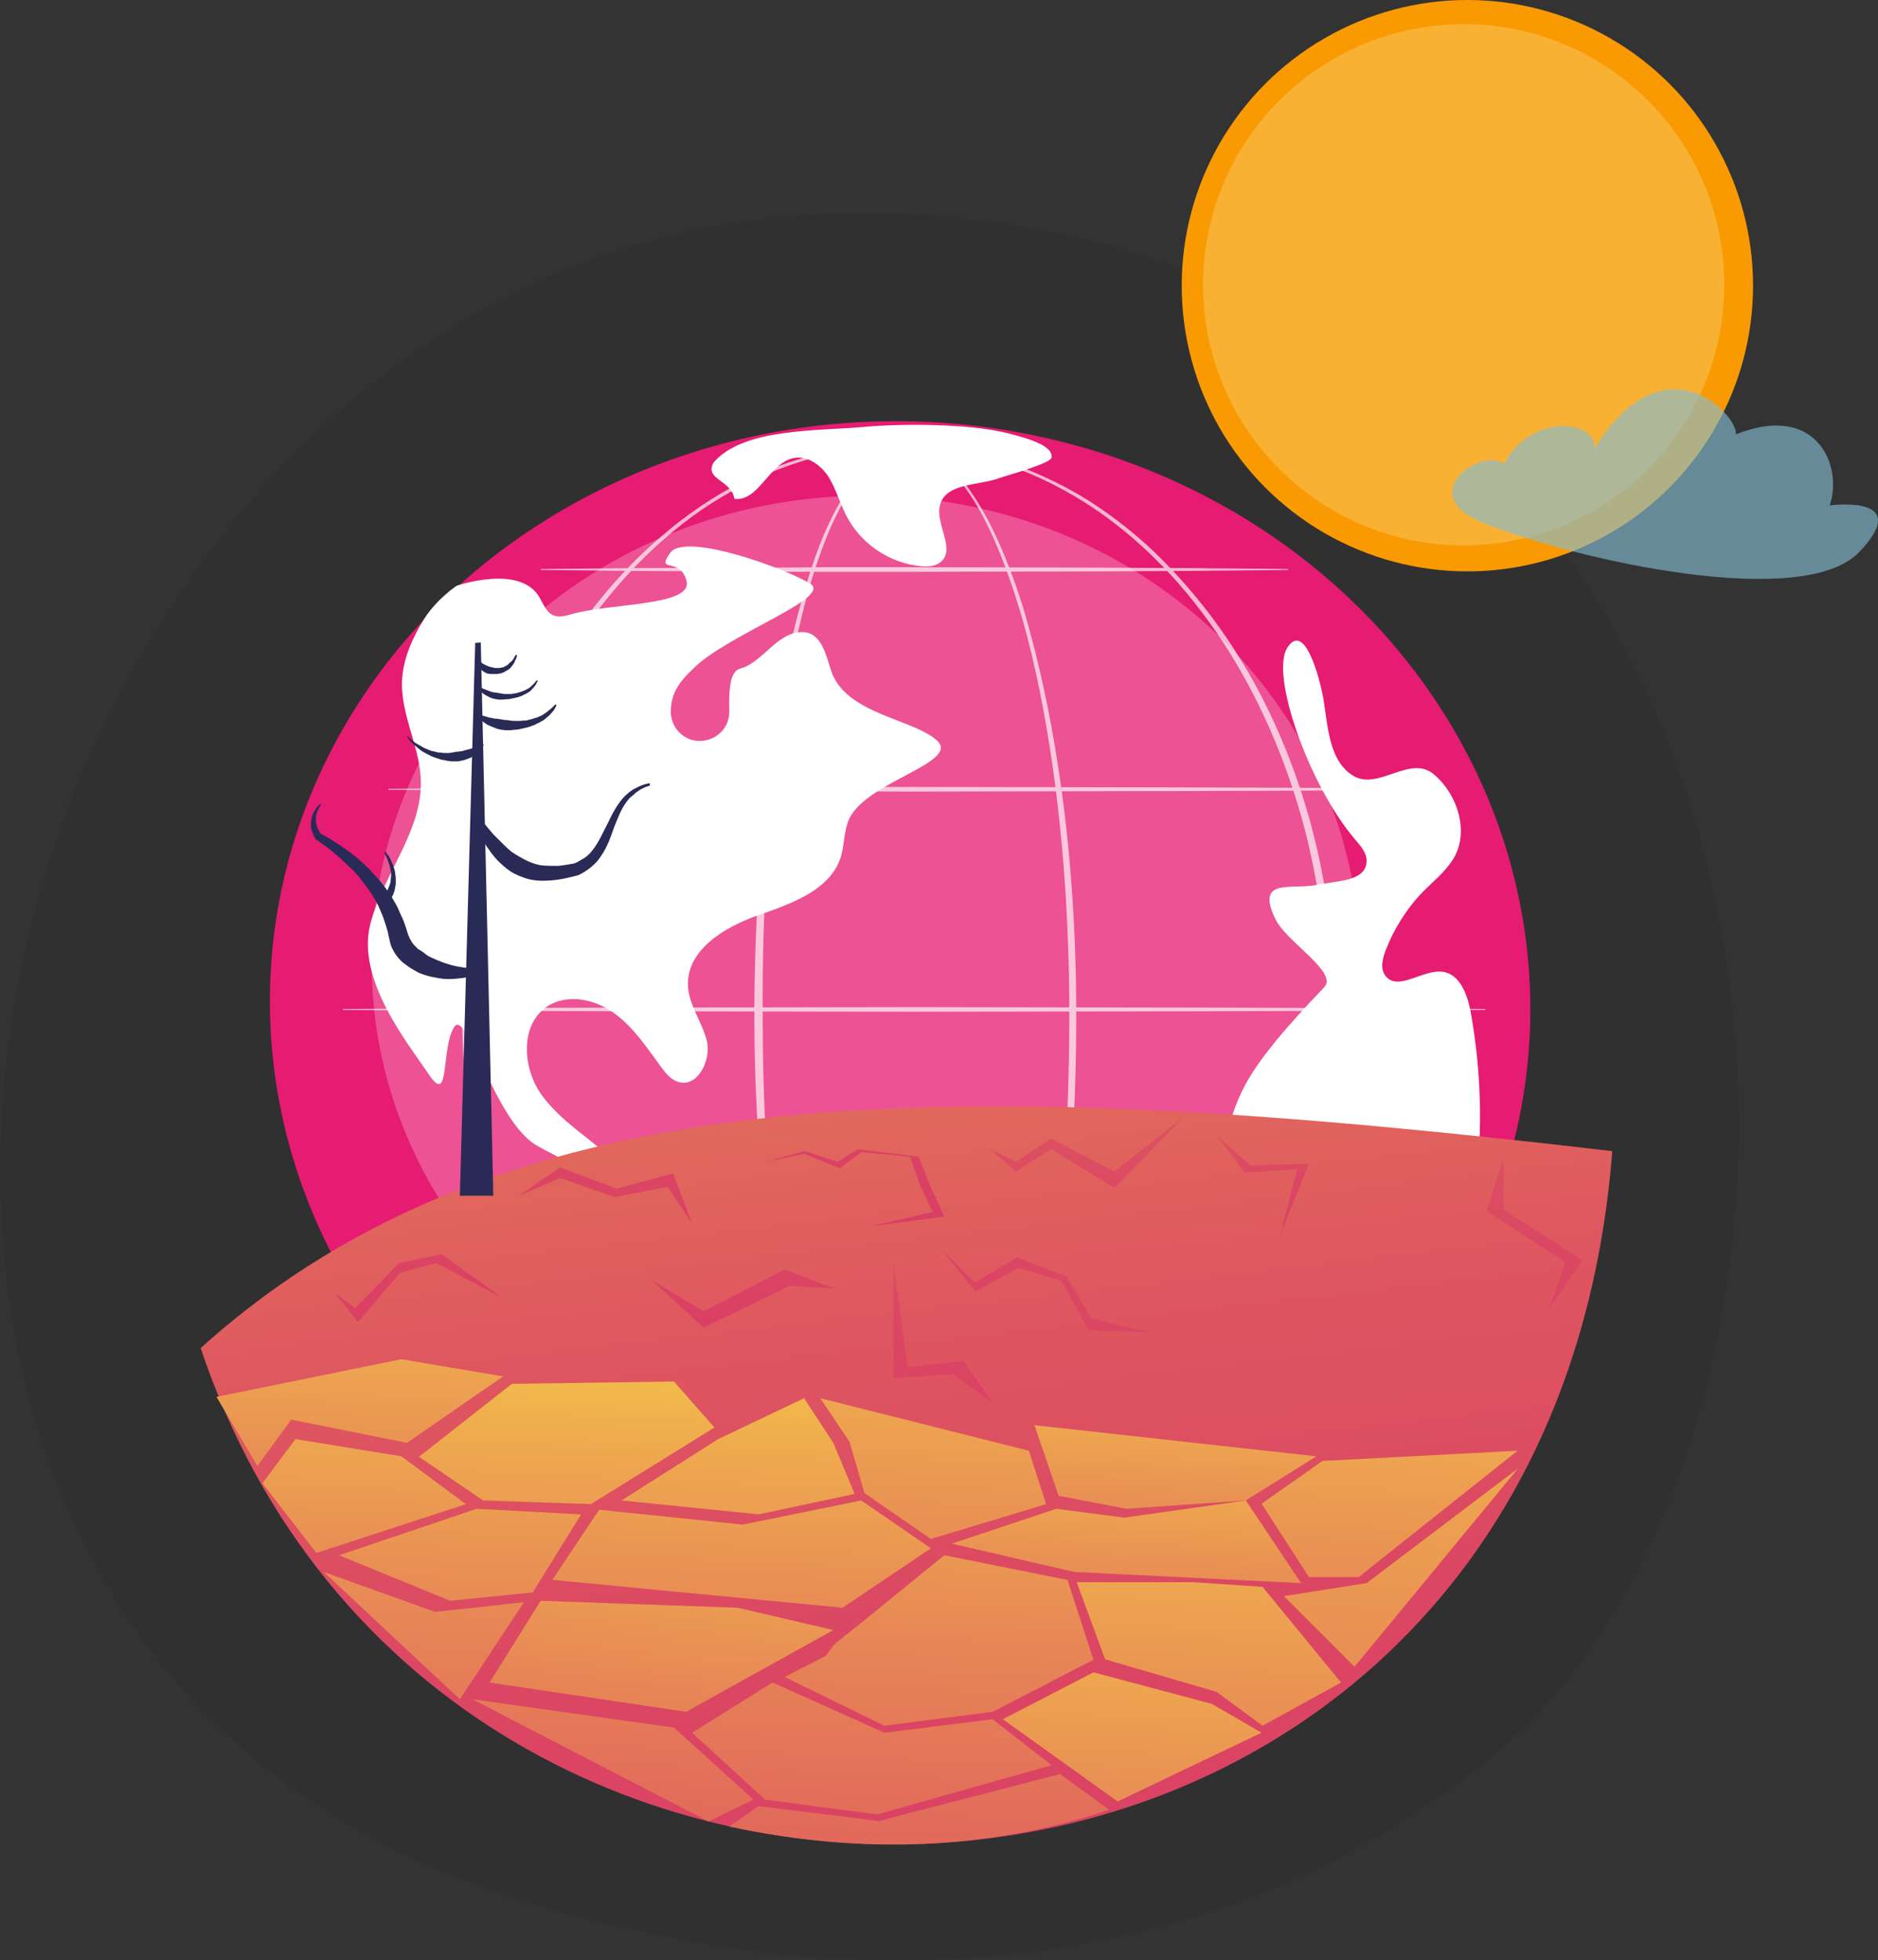 <?xml version="1.0" encoding="utf-8"?>
<!-- Generator: Adobe Illustrator 24.1.1, SVG Export Plug-In . SVG Version: 6.00 Build 0)  -->
<svg version="1.1" id="Layer_1" xmlns="http://www.w3.org/2000/svg" xmlns:xlink="http://www.w3.org/1999/xlink" x="0px" y="0px"
	 viewBox="0 0 404.3 422" style="enable-background:new 0 0 404.3 422;" xml:space="preserve">
<rect x="0" y="0" width="404.3" height="422" fill="#333333" stroke="none"/>
<style type="text/css">
	.st0{fill:#35A8E0;}
	.st1{fill:#39A935;}
	.st2{fill:#F8B133;}
	.st3{fill:#E61B72;}
	.st4{fill:#61B460;}
	.st5{fill:#D9D9D9;}
	.st6{fill:#1D1D1B;}
	.st7{fill:#F99A03;}
	.st8{opacity:0.63;fill:#35A8E0;}
	.st9{opacity:7.000000e-02;}
	.st10{fill:#C94584;}
	.st11{fill:#288C22;}
	.st12{fill:#44913C;}
	.st13{fill:url(#SVGID_1_);}
	.st14{opacity:0.42;fill:#FFFFFF;}
	.st15{fill:url(#SVGID_2_);}
	.st16{fill:url(#SVGID_3_);}
	.st17{fill:url(#SVGID_4_);}
	.st18{fill:url(#SVGID_5_);}
	.st19{fill:url(#SVGID_6_);}
	.st20{fill:url(#SVGID_7_);}
	.st21{fill:#FFFFFF;}
	.st22{fill:url(#SVGID_8_);}
	.st23{fill:url(#SVGID_9_);}
	.st24{fill:url(#SVGID_10_);}
	.st25{fill:url(#SVGID_11_);}
	.st26{fill:url(#SVGID_12_);}
	.st27{fill:url(#SVGID_13_);}
	.st28{fill:url(#SVGID_14_);}
	.st29{fill:url(#SVGID_15_);}
	.st30{fill:url(#SVGID_16_);}
	.st31{opacity:0.63;}
	.st32{opacity:0.71;}
	.st33{opacity:0.6;}
	.st34{opacity:0.5;}
	.st35{opacity:0.57;fill:#FFFFFF;}
	.st36{fill:#EAC4F9;}
	.st37{opacity:0.6;fill:#FFFFFF;}
	.st38{fill:#A52B6B;}
	.st39{opacity:0.84;}
	.st40{opacity:0.83;}
	.st41{opacity:0.64;fill:#FFFFFF;}
	.st42{opacity:0.64;}
	.st43{fill:#208CB7;}
	.st44{opacity:0.78;fill:#FFFFFF;}
	.st45{fill:url(#SVGID_17_);}
	.st46{opacity:0.3;}
	.st47{opacity:0.56;fill:#FFFFFF;}
	.st48{fill:url(#SVGID_18_);}
	.st49{fill:url(#SVGID_19_);}
	.st50{fill:url(#SVGID_20_);}
	.st51{fill:url(#SVGID_21_);}
	.st52{fill:#1ECCF4;}
	.st53{opacity:0.24;fill:#FFFFFF;}
	.st54{opacity:0.68;}
	.st55{fill:url(#SVGID_22_);}
	.st56{fill:#BA0F61;}
	.st57{clip-path:url(#SVGID_24_);fill:#F99A03;}
	.st58{opacity:0.85;}
	.st59{opacity:0.86;}
	.st60{opacity:0.88;}
	.st61{opacity:0.89;}
	.st62{stroke:#000000;stroke-miterlimit:10;}
	.st63{opacity:0.19;fill:#FFFFFF;}
	.st64{fill:#BA0F61;stroke:#000000;stroke-miterlimit:10;}
	.st65{fill:#7ECDED;}
	.st66{clip-path:url(#SVGID_26_);}
	.st67{opacity:0.5;fill:#FFFFFF;}
	.st68{clip-path:url(#SVGID_28_);}
	.st69{fill:none;stroke:#000000;stroke-width:3;stroke-miterlimit:10;}
	.st70{opacity:0.63;fill:#84BDD3;}
	.st71{fill:url(#SVGID_29_);}
	.st72{fill:#2A2A56;}
	.st73{fill:url(#SVGID_30_);}
	.st74{fill:url(#SVGID_31_);}
	.st75{fill:url(#SVGID_32_);}
	.st76{fill:url(#SVGID_33_);}
	.st77{fill:url(#SVGID_34_);}
	.st78{fill:url(#SVGID_35_);}
	.st79{fill:url(#SVGID_36_);}
	.st80{fill:url(#SVGID_37_);}
	.st81{fill:url(#SVGID_38_);}
	.st82{fill:url(#SVGID_39_);}
	.st83{fill:url(#SVGID_40_);}
	.st84{fill:url(#SVGID_41_);}
	.st85{fill:url(#SVGID_42_);}
	.st86{fill:url(#SVGID_43_);}
	.st87{fill:url(#SVGID_44_);}
	.st88{fill:url(#SVGID_45_);}
	.st89{fill:url(#SVGID_46_);}
	.st90{fill:url(#SVGID_47_);}
	.st91{fill:url(#SVGID_48_);}
	.st92{fill:url(#SVGID_49_);}
	.st93{fill:url(#SVGID_50_);}
	.st94{fill:url(#SVGID_51_);}
	.st95{fill:url(#SVGID_52_);}
	.st96{fill:url(#SVGID_53_);}
	.st97{fill:url(#SVGID_54_);}
	.st98{fill:url(#SVGID_55_);}
	.st99{fill:url(#SVGID_56_);}
	.st100{fill:url(#SVGID_57_);}
	.st101{opacity:0.4;fill:#FFFFFF;}
	.st102{opacity:0.72;}
	.st103{opacity:0.49;}
	.st104{opacity:0.39;}
	.st105{fill:#232323;}
	.st106{fill:#353535;}
	.st107{opacity:0.3;fill:#FFFFFF;}
	.st108{fill:url(#SVGID_58_);}
	.st109{fill:#2B8426;}
	.st110{fill:url(#SVGID_59_);}
	.st111{fill:url(#SVGID_60_);}
	.st112{fill:url(#SVGID_61_);}
	.st113{fill:url(#SVGID_62_);}
	.st114{fill:url(#SVGID_63_);}
	.st115{fill:url(#SVGID_64_);}
	.st116{fill:url(#SVGID_65_);}
	.st117{fill:url(#SVGID_66_);}
	.st118{fill:url(#SVGID_67_);}
	.st119{opacity:0.8;fill:#FFFFFF;}
	.st120{opacity:0.76;}
	.st121{opacity:0.2;fill:#FFFFFF;}
	.st122{fill:url(#SVGID_68_);}
	.st123{fill:url(#SVGID_69_);}
	.st124{fill:url(#SVGID_70_);}
	.st125{fill:url(#SVGID_71_);}
	.st126{fill:url(#SVGID_72_);}
	.st127{fill:url(#SVGID_73_);}
	.st128{fill:url(#SVGID_74_);}
	.st129{fill:url(#SVGID_75_);}
	.st130{fill:url(#SVGID_76_);}
	.st131{opacity:0.53;fill:#FFFFFF;}
	.st132{fill:url(#SVGID_77_);}
	.st133{fill:url(#SVGID_78_);}
	.st134{opacity:0.22;fill:#FFFFFF;}
	.st135{fill:#66BDEC;}
	.st136{opacity:0.66;}
	.st137{fill:#FAD899;}
	.st138{fill:#184666;}
	.st139{fill:#F59F7B;}
	.st140{fill:#77BAE5;}
	.st141{fill:#427FC4;}
	.st142{fill:none;stroke:#427FC4;stroke-width:0.25;stroke-miterlimit:10;}
	.st143{fill:#2D6DAD;}
	.st144{fill:#ED6773;}
	.st145{fill:#E35365;}
	.st146{fill:#157774;}
	.st147{opacity:0.6;fill:#199798;}
	.st148{fill:#E5E5E5;}
	.st149{fill:#199798;}
	.st150{opacity:0.66;fill:#157774;}
	.st151{fill:#154A7F;}
	.st152{fill:#2C64B0;}
	.st153{fill:#E5A961;}
	.st154{fill:#FFCA85;}
	.st155{opacity:0.24;fill:url(#SVGID_79_);}
	.st156{fill:#ED616E;}
	.st157{opacity:0.48;fill:url(#SVGID_80_);}
	.st158{fill:#F7931E;}
	.st159{fill:#D84E5F;}
	.st160{fill:url(#SVGID_81_);}
	.st161{fill:url(#SVGID_82_);}
	.st162{fill:url(#SVGID_83_);}
	.st163{fill:url(#SVGID_84_);}
	.st164{fill:url(#SVGID_85_);}
	.st165{fill:url(#SVGID_86_);}
	.st166{fill:url(#SVGID_87_);}
	.st167{fill:url(#SVGID_88_);}
	.st168{fill:url(#SVGID_89_);}
	.st169{fill:url(#SVGID_90_);}
	.st170{fill:url(#SVGID_91_);}
	.st171{fill:url(#SVGID_92_);}
	.st172{fill:url(#SVGID_93_);}
	.st173{fill:url(#SVGID_94_);}
	.st174{fill:url(#SVGID_95_);}
	.st175{fill:url(#SVGID_96_);}
	.st176{fill:url(#SVGID_97_);}
	.st177{fill:url(#SVGID_98_);}
	.st178{fill:url(#SVGID_99_);}
	.st179{fill:url(#SVGID_100_);}
	.st180{fill:url(#SVGID_101_);}
	.st181{fill:url(#SVGID_102_);}
	.st182{fill:url(#SVGID_103_);}
	.st183{fill:url(#SVGID_104_);}
	.st184{fill:url(#SVGID_105_);}
	.st185{fill:url(#SVGID_106_);}
	.st186{fill:url(#SVGID_107_);}
	.st187{fill:url(#SVGID_108_);}
	.st188{fill:url(#SVGID_109_);}
	.st189{fill:url(#SVGID_110_);}
	.st190{fill:url(#SVGID_111_);}
	.st191{fill:url(#SVGID_112_);}
	.st192{fill:url(#SVGID_113_);}
	.st193{fill:url(#SVGID_114_);}
	.st194{fill:url(#SVGID_115_);}
	.st195{fill:url(#SVGID_116_);}
	.st196{fill:url(#SVGID_117_);}
	.st197{fill:url(#SVGID_118_);}
	.st198{fill:url(#SVGID_119_);}
	.st199{fill:url(#SVGID_120_);}
	.st200{fill:url(#SVGID_121_);}
	.st201{fill:url(#SVGID_122_);}
	.st202{fill:url(#SVGID_123_);}
	.st203{fill:url(#SVGID_124_);}
	.st204{fill:url(#SVGID_125_);}
	.st205{fill:url(#SVGID_126_);}
	.st206{fill:url(#SVGID_127_);}
	.st207{fill:url(#SVGID_128_);}
	.st208{fill:url(#SVGID_129_);}
	.st209{fill:url(#SVGID_130_);}
	.st210{opacity:0.24;fill:url(#SVGID_131_);}
	.st211{opacity:0.48;fill:url(#SVGID_132_);}
	.st212{opacity:0.3;fill:#413569;}
	.st213{fill:#FFFCFF;}
	.st214{fill:#8C8193;}
	.st215{fill:#D1CDD3;}
	.st216{fill:#ABDE91;}
	.st217{fill:#2B5434;}
	.st218{opacity:0.63;fill:#8C8C8C;}
	.st219{fill:#616161;}
	.st220{fill:#B8B8B8;}
	.st221{fill:#747474;}
	.st222{fill:#7B7B7B;}
	.st223{fill:#626262;}
	.st224{fill:#717171;}
	.st225{fill:url(#SVGID_133_);}
	.st226{fill:url(#SVGID_134_);}
	.st227{fill:url(#SVGID_135_);}
	.st228{fill:url(#SVGID_136_);}
	.st229{fill:url(#SVGID_137_);}
	.st230{fill:url(#SVGID_138_);}
	.st231{fill:url(#SVGID_139_);}
	.st232{fill:#A6A6A6;}
	.st233{fill:url(#SVGID_140_);}
	.st234{fill:#8C8C8C;}
	.st235{fill:#D5D5D5;}
	.st236{fill:#575757;}
	.st237{fill:#707070;}
	.st238{fill:url(#SVGID_141_);}
	.st239{fill:url(#SVGID_142_);}
	.st240{fill:url(#SVGID_143_);}
	.st241{fill:url(#SVGID_144_);}
	.st242{fill:url(#SVGID_145_);}
	.st243{fill:#B9B9B9;}
	.st244{opacity:0.63;fill:#AEAEAE;}
	.st245{fill:url(#SVGID_146_);}
	.st246{fill:#2F2F2F;}
	.st247{fill:url(#SVGID_147_);}
	.st248{fill:url(#SVGID_148_);}
	.st249{fill:url(#SVGID_149_);}
	.st250{fill:url(#SVGID_150_);}
	.st251{fill:url(#SVGID_151_);}
	.st252{fill:url(#SVGID_152_);}
	.st253{fill:url(#SVGID_153_);}
	.st254{fill:url(#SVGID_154_);}
	.st255{fill:url(#SVGID_155_);}
	.st256{fill:url(#SVGID_156_);}
	.st257{fill:url(#SVGID_157_);}
	.st258{fill:url(#SVGID_158_);}
	.st259{fill:url(#SVGID_159_);}
	.st260{fill:url(#SVGID_160_);}
	.st261{fill:url(#SVGID_161_);}
	.st262{fill:url(#SVGID_162_);}
	.st263{fill:url(#SVGID_163_);}
	.st264{fill:url(#SVGID_164_);}
	.st265{fill:url(#SVGID_165_);}
	.st266{fill:url(#SVGID_166_);}
	.st267{fill:url(#SVGID_167_);}
	.st268{fill:url(#SVGID_168_);}
	.st269{fill:url(#SVGID_169_);}
	.st270{fill:url(#SVGID_170_);}
	.st271{fill:url(#SVGID_171_);}
	.st272{fill:url(#SVGID_172_);}
	.st273{fill:url(#SVGID_173_);}
	.st274{fill:url(#SVGID_174_);}
	.st275{fill:#9C9C9C;}
	.st276{fill:url(#SVGID_175_);}
	.st277{fill:#5F5F5F;}
	.st278{fill:url(#SVGID_176_);}
	.st279{fill:url(#SVGID_177_);}
	.st280{fill:url(#SVGID_178_);}
	.st281{fill:url(#SVGID_179_);}
	.st282{fill:url(#SVGID_180_);}
	.st283{fill:url(#SVGID_181_);}
	.st284{fill:url(#SVGID_182_);}
	.st285{fill:url(#SVGID_183_);}
	.st286{fill:url(#SVGID_184_);}
	.st287{fill:url(#SVGID_185_);}
	.st288{fill:url(#SVGID_186_);}
	.st289{fill:url(#SVGID_187_);}
	.st290{fill:url(#SVGID_188_);}
	.st291{fill:url(#SVGID_189_);}
	.st292{fill:url(#SVGID_190_);}
	.st293{fill:url(#SVGID_191_);}
	.st294{fill:url(#SVGID_192_);}
	.st295{fill:url(#SVGID_193_);}
	.st296{fill:url(#SVGID_194_);}
	.st297{fill:url(#SVGID_195_);}
	.st298{fill:#A8A8A8;}
	.st299{fill:#DBDBDB;}
	.st300{fill:#3C3C3C;}
	.st301{fill:#B5B5B5;}
	.st302{fill:#ABABAB;}
	.st303{fill:none;stroke:#747474;stroke-width:0.25;stroke-miterlimit:10;}
	.st304{fill:#919191;}
	.st305{fill:#808080;}
	.st306{fill:#595959;}
	.st307{opacity:0.6;fill:#717171;}
	.st308{opacity:0.66;fill:#595959;}
	.st309{fill:#404040;}
	.st310{fill:#5C5C5C;}
	.st311{fill:#B3B3B3;}
	.st312{fill:#D2D2D2;}
	.st313{opacity:0.24;fill:url(#SVGID_196_);}
	.st314{opacity:0.48;fill:url(#SVGID_197_);}
	.st315{fill:#A4A4A4;}
	.st316{fill:#797979;}
	.st317{fill:url(#SVGID_198_);}
	.st318{fill:url(#SVGID_199_);}
	.st319{fill:url(#SVGID_200_);}
	.st320{fill:url(#SVGID_201_);}
	.st321{fill:none;stroke:#FFFFFF;stroke-width:5;stroke-miterlimit:10;}
	.st322{fill:none;stroke:#FFFFFF;stroke-width:5;stroke-miterlimit:10;stroke-dasharray:17.987,17.987;}
	.st323{fill:url(#SVGID_202_);}
	.st324{fill:url(#SVGID_203_);}
	.st325{fill:url(#SVGID_204_);}
	.st326{fill:url(#SVGID_205_);}
</style>
<g>
	<path class="st9" d="M330.9,369.1c-7.7,8.1-15,13.3-20.7,17.4c-67.5,48.5-147.4,34.3-164.4,30.9c-25.1-5.1-73.6-14.9-108.6-56.2
		c-53-62.4-44.8-160.6-3.6-225.4c7.5-11.9,47.3-77.7,128-88.3c48.9-6.4,105.9,6.5,147.1,41.1C395.3,161.2,389.1,307.8,330.9,369.1z"
		/>
	<g>
		
			<ellipse transform="matrix(4.385792e-02 -0.999 0.999 4.385792e-02 -30.904 400.502)" class="st3" cx="193.8" cy="216.4" rx="125.7" ry="135.7"/>
		<path class="st21" d="M91.4,133.1c-3,4.8-5.3,10.2-4.8,15.8c0.5,6.5,3.8,12.6,4,19.1c0.3,11.1-8.2,20.3-10.9,31
			c-3,12,8.2,25.7,12.7,32.4c4.5,6.7,2.5-5.4,5.3-10.2c2.7-4.7,8.6,19.9,17.7,25.3c4.9,2.9,10.6,4.8,14.2,9.3
			c5.1,6.5,3.7,15.8,2.9,24.1c-0.8,8.3,0.4,18.3,7.8,22c4.4,2.2,10,1.4,13.9,4.3c6.9,5,3.6,16,6.4,24.2c3,8.8,8.9,9,18.1,10.8
			c9.2,1.9-1.2-18.3,3.1-25.4c2.3-3.7,5.7-6.7,7.5-10.6c2.5-5.5,1.8-12.8,6.6-16.5c3.6-2.7,8.6-2,13.1-2s10-2,10.5-6.5
			c0.5-4-3.5-7.2-7.4-8.1c-3.9-0.9-8.1-0.5-11.9-1.7c-10.9-3.4-16.1-18.7-27.5-19.4c-9.8-0.6-18,10.4-27.6,8.4
			c-5.4-1.1-9-5.8-13-9.6c-5.1-4.8-11.4-8.4-15.5-14.1c-4.1-5.7-4.7-14.9,1-18.9c4.3-3,10.4-1.8,14.6,1.3c4.2,3,7.1,7.5,10.2,11.7
			c1,1.3,2,2.6,3.6,3.1c4.1,1.3,7.1-4.5,6.2-8.7c-1-4.2-4-7.9-4.1-12.2c-0.2-7.6,8-12.5,15.2-15c7.2-2.5,15.7-5.5,17.8-12.8
			c0.7-2.6,0.6-5.4,1.7-7.9c3.8-8.1,23.8-12.1,19-16.8s-19.9-5.7-22.9-15.2c-1.1-3.4-2.1-7.9-5.7-8.2c-5.7-0.5-9,6.6-13.8,7.8
			c-2.3,0.6-2.5,4.5-2.4,9.2c0.1,3.5-2.7,6.3-6.2,6.4s-6.3-2.7-6.4-6.2c0-1.3,0.2-2.6,0.7-3.9c0.9-2.3,2.7-4.1,4.5-5.8
			c7.4-7.1,29.5-14.9,24.9-17.9s-26.9-11.3-30.2-6.7c-3.3,4.6,2.2,0.7,3.5,6.1c1.3,5.4-16.4,4.7-24.7,7.1c-1.4,0.4-2.9,0.8-4.1,0.2
			c-1.4-0.7-2-2.3-2.8-3.7c-4.1-7.4-17.9-2.6-17.9-2.6S94.1,128.9,91.4,133.1z"/>
		<path class="st21" d="M153.6,99.6c-2,3.7,3.9,3.7,4.5,7.8c5.3,0.6,7.5-7.8,12.8-8.8c3-0.6,5.9,1.6,7.5,4.1
			c1.6,2.6,2.4,5.6,3.8,8.3c3.1,6.1,9.4,10.3,16.2,10.9c1.5,0.1,3.1,0,4.2-1c3.2-2.8-1.4-8.2-0.2-12.3c1.4-4.7,8.2-4,12.8-5.7
			c1.3-0.5,11-3.1,11.2-4.4c0.3-2.4-4.2-3.9-9.3-5.2c-8.6-2.2-23.6-2.1-31-1.4C176.2,92.8,159.9,92.1,153.6,99.6L153.6,99.6z"/>
		<g>
			<path class="st21" d="M317.1,259.8c2.2-13.9,2-28.2-0.5-42c-0.7-3.7-2.3-8.1-6-8.6c-4.3-0.6-9.6,4.3-12.3,0.9
				c-1.2-1.5-0.7-3.7,0-5.5c1.8-4.7,4.6-9.1,8.1-12.7c2.2-2.2,4.7-4.2,6.4-6.9c3.6-5.7,1.1-13.9-4.1-18.3
				c-5.1-4.3-11.8,3.4-17.2,0.4c-5.4-3.1-5.6-10.6-6.6-16.7c-0.8-4.5-4.1-16.9-7.8-10.9c-3.7,6,4.9,29.9,14.7,41.3
				c1.2,1.4,2.5,2.9,2.4,4.7c-0.2,4.3-6.5,4.1-10.8,5c-5.2,1.1-13.3-1.7-8.8,7.4c2.3,4.8,13.5,11.4,10.5,14.6
				c-3,3.2-12.2,12.6-16.5,20.1c-4.3,7.5-6.4,16.9-3.2,25c3.3,8.1,13.1,13.6,21.1,10.2c3.7-1.6,7.8-4.9,11.3-2.8
				c3.2,1.9,2.7,6.5,2.5,10.2c-0.2,3.7,2,8.6,5.6,7.7c1.2-0.3,2.1-1.2,2.9-2.1C313.8,275.1,315.9,267.3,317.1,259.8z"/>
		</g>
		<ellipse class="st53" cx="186.4" cy="207.3" rx="106.4" ry="100.6"/>
		<g class="st54">
			<path class="st21" d="M231.7,218.6c0,22.2-1.5,44.4-5.4,66.2c-1,5.5-2.1,10.9-3.5,16.3c-1.4,5.4-2.9,10.7-4.9,15.9
				c-1.9,5.2-4.2,10.3-7.3,15c-1.5,2.3-3.3,4.5-5.5,6.4c-1.1,0.9-2.3,1.7-3.6,2.3c-1.3,0.6-2.7,1-4.2,1c-1.4,0-2.9-0.2-4.2-0.8
				c-1.3-0.5-2.5-1.3-3.7-2.2c-2.2-1.8-4-4-5.6-6.3c-1.6-2.3-2.9-4.8-4.1-7.3c-1.2-2.5-2.3-5.1-3.3-7.7c-2-5.2-3.6-10.5-4.9-15.9
				c-1.4-5.4-2.5-10.8-3.5-16.3c-2-10.9-3.3-21.9-4.2-33c-0.9-11.1-1.4-22.1-1.4-33.2c0-5.5,0.1-11.1,0.3-16.6
				c0.2-5.5,0.5-11.1,0.9-16.6c0.8-11.1,2-22.1,3.8-33c0.9-5.5,2-10.9,3.3-16.3c1.3-5.4,2.8-10.7,4.6-16c0.9-2.6,1.9-5.2,3.1-7.7
				c1.2-2.5,2.5-5,4-7.3c1.5-2.3,3.3-4.5,5.5-6.3c1.1-0.9,2.3-1.6,3.6-2.2c1.3-0.5,2.7-0.8,4.1-0.7c1.4,0,2.8,0.4,4.1,1
				c1.3,0.6,2.5,1.3,3.6,2.2c2.2,1.8,4,3.9,5.6,6.2c3.2,4.6,5.6,9.6,7.7,14.8c2.1,5.2,3.8,10.4,5.2,15.8c1.5,5.3,2.7,10.8,3.8,16.2
				C229.9,174.2,231.7,196.4,231.7,218.6z M230.2,218.6c0-11-0.4-22.1-1.3-33.1c-0.9-11-2.3-22-4.3-32.8c-1-5.4-2.2-10.8-3.6-16.2
				c-1.4-5.3-3.1-10.6-5.1-15.8c-2-5.1-4.3-10.2-7.4-14.7c-1.6-2.3-3.3-4.4-5.4-6.2c-1.1-0.9-2.2-1.6-3.4-2.2
				c-1.2-0.6-2.6-0.9-3.9-1c-1.4,0-2.7,0.2-4,0.7c-1.3,0.5-2.4,1.3-3.5,2.1c-2.1,1.7-3.8,3.9-5.3,6.2c-1.5,2.3-2.7,4.8-3.9,7.3
				c-1.1,2.5-2.1,5.1-3,7.7c-1.8,5.2-3.2,10.6-4.4,15.9c-1.2,5.4-2.2,10.8-3.1,16.3c-1.7,10.9-2.8,21.9-3.5,32.9
				c-0.7,11-1,22.1-0.9,33.1c0,11,0.3,22.1,1.2,33.1c0.8,11,2.1,22,4,32.9c1,5.4,2.1,10.8,3.4,16.2c1.3,5.4,2.9,10.7,4.8,15.8
				c1,2.6,2,5.1,3.2,7.6c1.2,2.5,2.5,4.9,4,7.2c1.5,2.3,3.3,4.4,5.4,6.1c1.1,0.8,2.2,1.6,3.4,2.1c1.2,0.5,2.6,0.8,3.9,0.7
				c1.3,0,2.6-0.4,3.9-0.9c1.2-0.6,2.3-1.3,3.4-2.2c2.1-1.8,3.8-3.9,5.3-6.2c3-4.6,5.2-9.7,7.1-14.9c1.9-5.2,3.4-10.5,4.7-15.8
				c1.3-5.4,2.4-10.8,3.4-16.2c1.9-10.9,3.1-21.9,4-32.9C229.8,240.7,230.2,229.6,230.2,218.6z"/>
			<path class="st21" d="M287.6,218.6c-0.1,14.3-1.9,28.5-5.7,42.3c-3.9,13.7-9.7,26.9-17.7,38.8c-4,5.9-8.5,11.5-13.5,16.6
				c-5,5.1-10.6,9.6-16.6,13.4c-6,3.8-12.6,6.8-19.4,8.9c-6.8,2.1-14,3.1-21.1,3.1c-7.1,0-14.3-1.1-21.1-3.1
				c-6.8-2.1-13.4-5.1-19.4-8.9c-6-3.8-11.6-8.3-16.7-13.4c-5-5.1-9.5-10.6-13.5-16.6c-8-11.9-13.8-25.1-17.7-38.8
				c-3.8-13.8-5.7-28-5.7-42.3c0-7.1,0.5-14.3,1.5-21.4c0.9-7.1,2.4-14.1,4.3-21c3.9-13.7,9.8-26.9,17.7-38.8
				c4-5.9,8.5-11.5,13.5-16.5c5-5,10.6-9.6,16.6-13.4c6-3.8,12.6-6.8,19.4-8.8c6.8-2.1,13.9-3.1,21.1-3.1c7.1,0,14.3,1.1,21.1,3.2
				c6.8,2.1,13.4,5.1,19.4,8.8c6,3.8,11.6,8.3,16.6,13.4c5,5.1,9.5,10.6,13.5,16.5c8,11.8,13.8,25,17.7,38.8
				C285.7,190,287.5,204.3,287.6,218.6z M285.9,218.6c0-14.1-1.8-28.3-5.5-41.9c-3.8-13.6-9.4-26.7-17.2-38.6
				c-3.9-5.9-8.3-11.5-13.2-16.5c-4.9-5-10.4-9.6-16.4-13.4c-6-3.8-12.4-6.8-19.2-8.9c-6.8-2.1-13.8-3.1-20.9-3.2
				c-7.1,0-14.1,1.1-20.9,3.2c-6.8,2.1-13.2,5.1-19.2,8.9c-6,3.8-11.4,8.4-16.3,13.4c-4.9,5.1-9.3,10.6-13.2,16.5
				c-7.8,11.8-13.4,24.9-17.1,38.5c-1.9,6.8-3.2,13.8-4.1,20.7c-0.9,7-1.4,14.1-1.4,21.1c0,7.1,0.5,14.1,1.4,21.1
				c0.9,7,2.3,13.9,4.1,20.7c3.7,13.6,9.4,26.7,17.2,38.5c3.9,5.9,8.3,11.5,13.2,16.5c4.9,5,10.4,9.6,16.3,13.4
				c6,3.8,12.4,6.8,19.2,8.8c6.7,2.1,13.8,3.2,20.9,3.2c7.1,0,14.1-1.1,20.9-3.2c6.8-2.1,13.2-5.1,19.2-8.8
				c6-3.8,11.4-8.3,16.4-13.4c4.9-5,9.3-10.6,13.2-16.5c7.8-11.8,13.4-24.9,17.2-38.5C284.1,246.8,285.9,232.7,285.9,218.6z"/>
			<path class="st21" d="M83.7,169.8l28.3-0.2l28.3-0.1l56.5-0.1l56.5,0.1l28.3,0.1l28.3,0.2c0,0,0.1,0,0.1,0.1c0,0,0,0.1-0.1,0.1
				l-28.3,0.2l-28.3,0.1l-56.5,0.1l-56.5-0.1l-28.3-0.1l-28.3-0.2c-0.1,0-0.1-0.1-0.1-0.1C83.6,169.9,83.6,169.8,83.7,169.8z"/>
			<path class="st21" d="M116.5,122.5l20.1-0.2l20.1-0.1c6.7,0,13.4,0,20.1-0.1l20.1,0l40.1,0.1l20.1,0.1c6.7,0.1,13.4,0.1,20.1,0.2
				c0,0,0.1,0,0.1,0.1c0,0,0,0.1-0.1,0.1c-6.7,0.1-13.4,0.1-20.1,0.2l-20.1,0.1l-40.1,0.1l-20.1,0c-6.7,0-13.4,0-20.1-0.1l-20.1-0.1
				l-20.1-0.2c-0.1,0-0.1-0.1-0.1-0.1C116.4,122.5,116.4,122.5,116.5,122.5z"/>
			<path class="st21" d="M73.9,217.2l30.7-0.2l30.7-0.1l61.5-0.1l61.5,0.1L289,217l30.7,0.2c0,0,0.1,0,0.1,0.1c0,0,0,0.1-0.1,0.1
				l-30.7,0.2l-30.7,0.1l-61.5,0.1l-61.5-0.1l-30.7-0.1l-30.7-0.2c-0.1,0-0.1-0.1-0.1-0.1C73.8,217.3,73.8,217.2,73.9,217.2z"/>
			<path class="st21" d="M83.7,264.6l28.3-0.2l28.3-0.1l56.5-0.1l56.5,0.1l28.3,0.1l28.3,0.2c0,0,0.1,0,0.1,0.1c0,0,0,0.1-0.1,0.1
				l-28.3,0.2l-28.3,0.1l-56.5,0.1l-56.5-0.1L112,265l-28.3-0.2c-0.1,0-0.1-0.1-0.1-0.1C83.6,264.6,83.6,264.6,83.7,264.6z"/>
			<path class="st21" d="M281.1,312.4H120.5c-0.2,0-0.4-0.2-0.4-0.4s0.2-0.4,0.4-0.4h160.6c0.2,0,0.4,0.2,0.4,0.4
				S281.4,312.4,281.1,312.4z"/>
		</g>
	</g>
	<g>
		<circle class="st7" cx="315.9" cy="61.5" r="61.5"/>
		<g>
			<circle class="st2" cx="315.1" cy="61.3" r="56.1"/>
		</g>
	</g>
	<g>
		<path class="st70" d="M393.9,108.8c2.9-8.3-2.6-22.3-20.2-15.3c0.5-4.1-15.4-21.2-30.4,3c0-6.8-14.5-6.9-19.5,3.4
			c-4.5-3.9-20.1,6.5-4.2,12.8c20.3,8,68.5,18.7,80.6,6.2C412.3,106.3,393.9,108.8,393.9,108.8z"/>
	</g>
	<linearGradient id="SVGID_1_" gradientUnits="userSpaceOnUse" x1="169.44" y1="43.912" x2="226.613" y2="544.177">
		<stop  offset="0" style="stop-color:#FDF53F"/>
		<stop  offset="7.799953e-02" style="stop-color:#F5CE47"/>
		<stop  offset="0.169" style="stop-color:#EEA74F"/>
		<stop  offset="0.267" style="stop-color:#E78656"/>
		<stop  offset="0.372" style="stop-color:#E26B5B"/>
		<stop  offset="0.485" style="stop-color:#DE5660"/>
		<stop  offset="0.612" style="stop-color:#DB4763"/>
		<stop  offset="0.763" style="stop-color:#DA3F64"/>
		<stop  offset="1" style="stop-color:#D93C65"/>
	</linearGradient>
	<path class="st13" d="M43.2,290.2c51.9,155.1,289.6,141.6,303.9-42.4C206.8,231.4,109.6,230.3,43.2,290.2z"/>
	<g>
		<polygon class="st72" points="102.3,138.4 99,257.4 106.2,257.4 103.5,138.3 		"/>
		<path class="st72" d="M69.2,173.1c-0.4,0.5-0.6,1-0.9,1.6c-0.1,0.3-0.2,0.6-0.2,0.8c-0.1,0.3-0.1,0.6-0.1,0.9
			c0,0.6,0.1,1.1,0.3,1.7c0.2,0.5,0.5,1,0.8,1.5l-0.2-0.2c0.9,0.5,1.9,1,2.8,1.6c0.5,0.3,0.9,0.6,1.4,0.9c0.5,0.3,0.9,0.6,1.3,0.9
			c0.9,0.6,1.7,1.3,2.6,2c0.8,0.7,1.6,1.4,2.4,2.2l1.1,1.2c0.4,0.4,0.7,0.8,1.1,1.2c0.7,0.9,1.4,1.7,2,2.6c0.3,0.4,0.6,0.9,0.9,1.4
			c0.3,0.5,0.6,1,0.8,1.4c0.3,0.5,0.5,1,0.7,1.5c0.2,0.5,0.5,1,0.7,1.5c0.2,0.5,0.4,1,0.6,1.6l0.5,1.6l0.1,0.3
			c0,0.1,0.1,0.2,0.1,0.2c0.1,0.2,0.2,0.4,0.2,0.5c0.2,0.3,0.4,0.7,0.6,1c0.2,0.3,0.5,0.6,0.8,0.9c0.1,0.1,0.3,0.3,0.4,0.4l0.1,0.1
			l0.1,0l0,0l0,0c0,0-0.1,0,0,0l0,0l0.3,0.2c0.5,0.3,0.8,0.5,1.1,0.8l0.6,0.4l0.6,0.3c1.7,0.8,3.5,1.5,5.4,1.9c1,0.2,2,0.3,3,0.5
			c1,0.1,2.1,0.2,3.1,0.3l0.1,0.4c-1,0.4-2,0.8-3.1,1c-1.1,0.3-2.2,0.4-3.3,0.5c-1.1,0.1-2.3,0.1-3.4-0.1c-1.1-0.2-2.3-0.4-3.4-0.8
			c-0.6-0.2-1.1-0.4-1.6-0.7c-0.5-0.3-1.1-0.6-1.5-0.9l-0.3-0.2l-0.4-0.3c-0.3-0.2-0.5-0.4-0.8-0.6c-0.5-0.5-0.9-0.9-1.3-1.5
			c-0.4-0.5-0.7-1.1-1-1.7c-0.1-0.3-0.2-0.6-0.3-0.9c0-0.2-0.1-0.4-0.1-0.5l-0.1-0.4l-0.3-1.4c-0.1-0.5-0.3-1-0.4-1.4
			c-0.3-0.9-0.6-1.9-1-2.8c-0.2-0.5-0.4-0.9-0.6-1.4c-0.2-0.4-0.4-0.9-0.7-1.3c-0.5-0.9-1-1.7-1.6-2.5l-0.9-1.2l-0.9-1.2
			c-0.7-0.8-1.3-1.5-2.1-2.2c-0.7-0.7-1.5-1.4-2.2-2.1c-0.4-0.3-0.8-0.7-1.2-1c-0.4-0.3-0.8-0.7-1.2-1c-0.8-0.6-1.7-1.2-2.5-1.8
			l-0.2-0.1l-0.1-0.1c-0.3-0.6-0.6-1.2-0.8-1.9c-0.2-0.7-0.2-1.4-0.1-2c0-0.3,0.1-0.7,0.2-1c0.1-0.3,0.2-0.6,0.4-0.9
			c0.3-0.6,0.7-1.1,1.1-1.6L69.2,173.1z"/>
		<path class="st72" d="M83,183.3c0,0,0.1,0.2,0.3,0.5c0.1,0.1,0.2,0.3,0.4,0.5c0.1,0.2,0.3,0.5,0.4,0.8c0.1,0.3,0.3,0.6,0.4,0.9
			c0.2,0.3,0.2,0.7,0.4,1.1c0.1,0.4,0.2,0.8,0.2,1.2c0.1,0.4,0.1,0.9,0.1,1.3l0,0.7c0,0.2-0.1,0.4-0.1,0.6c-0.1,0.4-0.1,0.8-0.3,1.2
			c-0.1,0.4-0.3,0.8-0.5,1.1c-0.2,0.3-0.4,0.6-0.6,0.9c-0.2,0.3-0.4,0.5-0.6,0.7c-0.2,0.2-0.4,0.3-0.5,0.5c-0.3,0.2-0.5,0.4-0.5,0.4
			l-0.1-0.1c0,0,0.1-0.2,0.2-0.6c0.1-0.3,0.3-0.8,0.5-1.4c0.1-0.3,0.2-0.6,0.3-0.9c0.1-0.3,0.2-0.6,0.4-1c0.1-0.3,0.3-0.7,0.4-1
			c0.1-0.2,0.1-0.4,0.2-0.5l0.1-0.6c0-0.4,0.1-0.8,0.1-1.1c0-0.4,0-0.8-0.1-1.1c-0.1-0.4-0.1-0.7-0.2-1c-0.1-0.3-0.2-0.6-0.3-0.9
			c-0.1-0.3-0.2-0.5-0.3-0.8c-0.1-0.2-0.2-0.4-0.3-0.6c-0.2-0.3-0.2-0.5-0.2-0.5L83,183.3z"/>
		<path class="st72" d="M119.8,151.9c0,0-0.2,0.3-0.4,0.7c-0.1,0.2-0.3,0.5-0.6,0.8c-0.3,0.3-0.5,0.6-0.9,0.9
			c-0.4,0.3-0.7,0.7-1.2,0.9c-0.2,0.1-0.5,0.3-0.7,0.4c-0.3,0.1-0.5,0.2-0.8,0.4c-0.3,0.1-0.5,0.2-0.8,0.3c-0.3,0.1-0.6,0.2-0.9,0.3
			c-0.6,0.1-1.2,0.3-1.8,0.4c-0.6,0.1-1.2,0.1-1.9,0.2c-0.6,0-1.2,0-1.8-0.1c-0.3-0.1-0.6-0.1-0.9-0.2c-0.3-0.1-0.5-0.2-0.8-0.3
			c-0.5-0.2-1-0.4-1.4-0.6c-0.4-0.3-0.8-0.5-1.1-0.8c-0.3-0.3-0.5-0.5-0.7-0.7c-0.3-0.5-0.5-0.7-0.5-0.7l0.1-0.2
			c0,0,0.3,0.1,0.8,0.3c0.2,0.1,0.5,0.2,0.9,0.3c0.3,0.1,0.7,0.2,1.1,0.3c0.2,0,0.4,0.1,0.6,0.1c0.2,0.1,0.4,0.1,0.7,0.1
			c0.2,0,0.5,0.1,0.7,0.1c0.2,0,0.5,0.1,0.7,0.1c0.2,0.1,0.5,0.1,0.8,0.1c0.3,0,0.5,0.1,0.8,0.1c0.5,0.1,1.1,0.1,1.7,0.1
			c0.6,0,1.1-0.1,1.7-0.1c0.3,0,0.5-0.1,0.8-0.2c0.3,0,0.5-0.1,0.8-0.2c0.3-0.1,0.5-0.2,0.7-0.2c0.2-0.1,0.5-0.2,0.7-0.3
			c0.5-0.2,0.8-0.4,1.2-0.7c0.4-0.2,0.6-0.5,0.9-0.7c0.3-0.2,0.5-0.4,0.7-0.6c0.4-0.4,0.6-0.6,0.6-0.6L119.8,151.9z"/>
		<path class="st72" d="M115.8,146.5c0,0-0.1,0.2-0.3,0.6c-0.1,0.2-0.2,0.4-0.4,0.6c-0.1,0.1-0.2,0.3-0.3,0.4
			c-0.1,0.1-0.2,0.2-0.4,0.4c-0.2,0.3-0.6,0.5-0.9,0.7c-0.2,0.1-0.4,0.2-0.6,0.3c-0.2,0.1-0.4,0.2-0.6,0.3c-0.4,0.2-0.9,0.3-1.3,0.4
			c-0.5,0.1-1,0.2-1.4,0.3c-0.5,0-1,0.1-1.5,0.1c-0.2,0-0.5,0-0.7,0c-0.2,0-0.5-0.1-0.7-0.1c-0.5-0.1-0.9-0.2-1.3-0.4
			c-0.4-0.2-0.8-0.4-1.1-0.6c-0.3-0.2-0.6-0.4-0.8-0.7c-0.2-0.2-0.4-0.4-0.5-0.6c-0.2-0.4-0.3-0.6-0.3-0.6l0.1-0.1
			c0,0,0.2,0.1,0.5,0.4c0.1,0.1,0.4,0.2,0.6,0.3c0.2,0.1,0.5,0.2,0.8,0.3c0.1,0.1,0.3,0.1,0.5,0.2c0.2,0.1,0.3,0.1,0.5,0.2
			c0.4,0.1,0.7,0.2,1.1,0.2c0.2,0,0.4,0.1,0.6,0.1c0.2,0,0.4,0.1,0.6,0.1c0.4,0.1,0.9,0.1,1.3,0.1c0.4,0,0.9,0,1.3-0.1
			c0.4,0,0.9-0.2,1.3-0.3c0.4-0.1,0.8-0.3,1.1-0.4c0.3-0.2,0.7-0.3,0.9-0.5c0.1-0.1,0.3-0.2,0.4-0.3c0.1-0.1,0.2-0.2,0.3-0.3
			c0.2-0.2,0.4-0.4,0.5-0.5c0.2-0.3,0.4-0.5,0.4-0.5L115.8,146.5z"/>
		<path class="st72" d="M111.3,141c0,0,0,0.2-0.1,0.5c0,0.1-0.1,0.3-0.2,0.5c-0.1,0.2-0.2,0.4-0.3,0.7c-0.2,0.2-0.3,0.5-0.5,0.7
			c-0.1,0.1-0.2,0.2-0.3,0.4c-0.1,0.1-0.3,0.2-0.4,0.3c-0.1,0.1-0.3,0.2-0.5,0.3c-0.2,0.1-0.3,0.2-0.5,0.3c-0.2,0.1-0.4,0.1-0.5,0.2
			c-0.2,0.1-0.4,0.1-0.6,0.1c-0.2,0.1-0.4,0.1-0.6,0.1c-0.2,0-0.4,0-0.6,0c-0.2,0-0.4,0-0.6,0c-0.2,0-0.4-0.1-0.6-0.1
			c-0.2,0-0.3-0.1-0.5-0.2c-0.2-0.1-0.3-0.2-0.5-0.3c-0.3-0.2-0.5-0.4-0.7-0.7c-0.2-0.2-0.3-0.5-0.4-0.7c-0.1-0.2-0.2-0.4-0.2-0.6
			c-0.1-0.3-0.1-0.5-0.1-0.5l0.1-0.1c0,0,0.2,0.1,0.4,0.3c0.1,0.1,0.2,0.2,0.4,0.3c0.1,0.1,0.2,0.1,0.2,0.2c0.1,0.1,0.2,0.1,0.3,0.2
			c0.2,0.1,0.4,0.2,0.6,0.3c0.2,0.1,0.5,0.2,0.7,0.3c0.1,0,0.3,0.1,0.4,0.1c0.1,0,0.3,0.1,0.4,0.1c0.1,0,0.3,0,0.4,0.1
			c0.2,0,0.3,0,0.5,0c0.2,0,0.3,0,0.5,0l0.5-0.1c0.2,0,0.3-0.1,0.4-0.1c0.1,0,0.3-0.1,0.4-0.2c0.1-0.1,0.3-0.1,0.4-0.2
			c0.1-0.1,0.2-0.2,0.3-0.3c0.2-0.2,0.4-0.4,0.6-0.5c0.2-0.2,0.3-0.4,0.4-0.5c0.1-0.2,0.2-0.3,0.3-0.5c0.1-0.3,0.2-0.4,0.2-0.4
			L111.3,141z"/>
		<path class="st72" d="M139.9,169.1c-0.5,0.2-1,0.3-1.5,0.6c-0.5,0.2-0.9,0.5-1.3,0.8c-0.2,0.1-0.4,0.3-0.6,0.5
			c-0.2,0.2-0.4,0.3-0.6,0.5c-0.4,0.3-0.7,0.7-1,1.1c-0.6,0.8-1.1,1.7-1.5,2.6c-0.4,0.9-0.8,1.9-1.2,2.9c-0.7,2-1.4,4.1-2.7,6
			c-0.6,1-1.4,1.9-2.3,2.6c-0.5,0.4-0.9,0.7-1.4,1c-0.5,0.3-1,0.6-1.6,0.8l0,0l-0.1,0c-1.2,0.3-2.3,0.6-3.6,0.8
			c-1.2,0.2-2.5,0.3-3.8,0.3c-1.3,0-2.7-0.2-4-0.7c-0.6-0.2-1.3-0.5-1.9-0.8c-0.6-0.3-1.2-0.7-1.7-1.1c-0.5-0.4-1-0.8-1.5-1.3
			c-0.5-0.5-0.9-0.9-1.3-1.4c-0.4-0.5-0.8-1-1.1-1.5c-0.4-0.5-0.7-1-1-1.6c-0.3-0.5-0.6-1.1-0.9-1.6c-0.3-0.5-0.5-1.1-0.8-1.7
			c-0.2-0.6-0.4-1.1-0.6-1.7c-0.2-0.6-0.4-1.2-0.5-1.8l0.3-0.2c0.4,0.5,0.8,0.9,1.2,1.4l1.1,1.4c0.4,0.5,0.8,0.9,1.1,1.3
			c0.4,0.5,0.8,0.9,1.1,1.3c0.4,0.4,0.8,0.8,1.2,1.2c0.4,0.4,0.8,0.8,1.2,1.2c0.4,0.4,0.8,0.7,1.2,1.1c0.4,0.3,0.8,0.6,1.3,0.9
			l0.7,0.4l0.7,0.4c0.4,0.2,0.9,0.5,1.4,0.7c0.5,0.2,1,0.4,1.4,0.5c0.5,0.1,1,0.3,1.5,0.3c1,0.1,2.1,0.1,3.3,0.1
			c1.1-0.1,2.3-0.3,3.4-0.5l-0.2,0.1c0.4-0.2,0.9-0.3,1.3-0.6c0.4-0.2,0.8-0.5,1.2-0.7c0.8-0.5,1.4-1.2,2-2c1.2-1.6,2-3.5,3-5.4
			c0.5-1,0.9-1.9,1.5-2.9c0.5-0.9,1.2-1.9,1.9-2.7c0.4-0.4,0.8-0.8,1.2-1.1c0.2-0.2,0.4-0.3,0.7-0.5c0.2-0.2,0.5-0.3,0.7-0.4
			c0.5-0.3,1-0.5,1.5-0.7c0.5-0.2,1-0.3,1.6-0.4L139.9,169.1z"/>
		<path class="st72" d="M87.7,158.5c0,0,0.2,0.2,0.6,0.5c0.2,0.2,0.4,0.3,0.7,0.6c0.1,0.1,0.3,0.2,0.4,0.3c0.2,0.1,0.3,0.2,0.5,0.3
			c0.3,0.2,0.8,0.4,1.2,0.7c0.4,0.2,0.9,0.4,1.4,0.6c0.2,0.1,0.5,0.2,0.7,0.2c0.3,0.1,0.5,0.1,0.8,0.2c0.3,0.1,0.5,0.1,0.8,0.1
			c0.3,0,0.5,0.1,0.8,0.1l0.8,0c0.3,0,0.5,0,0.8-0.1c0.3,0,0.5-0.1,0.8-0.1c0.2-0.1,0.5-0.1,0.7-0.1c0.2,0,0.5-0.1,0.7-0.1
			c0.2,0,0.4-0.1,0.7-0.2c0.4-0.1,0.8-0.2,1.2-0.3c0.4-0.1,0.7-0.3,1.1-0.4c0.3-0.1,0.6-0.2,0.8-0.3c0.5-0.2,0.8-0.3,0.8-0.3l0,0
			c0.1,0,0.1,0,0.1,0.1c0,0,0,0.1,0,0.1c0,0-0.1,0.3-0.5,0.7c-0.2,0.2-0.4,0.5-0.6,0.7c-0.1,0.1-0.3,0.3-0.4,0.4
			c-0.2,0.1-0.3,0.3-0.5,0.4c-0.4,0.3-0.8,0.6-1.3,0.7c-0.2,0.1-0.5,0.2-0.8,0.3c-0.3,0.1-0.6,0.1-0.9,0.2c-0.3,0.1-0.6,0.1-0.9,0.1
			c-0.3,0-0.6,0-0.9,0c-0.3,0-0.6-0.1-0.9-0.1l-0.9-0.2c-0.3,0-0.6-0.1-0.9-0.2c-0.3-0.1-0.6-0.2-0.9-0.3c-0.3-0.1-0.6-0.2-0.8-0.3
			c-0.3-0.1-0.5-0.3-0.8-0.4c-0.5-0.3-1-0.5-1.4-0.8c-0.4-0.3-0.8-0.6-1.1-0.9c-0.2-0.1-0.3-0.3-0.5-0.4c-0.1-0.1-0.3-0.3-0.4-0.4
			c-0.3-0.3-0.5-0.5-0.6-0.7c-0.3-0.4-0.5-0.6-0.5-0.6c0,0,0-0.1,0-0.1C87.6,158.5,87.6,158.5,87.7,158.5z"/>
	</g>
	<g>
		<linearGradient id="SVGID_2_" gradientUnits="userSpaceOnUse" x1="186.469" y1="133.221" x2="183.17" y2="297.594">
			<stop  offset="0" style="stop-color:#FDF53F"/>
			<stop  offset="7.799953e-02" style="stop-color:#F5CE47"/>
			<stop  offset="0.169" style="stop-color:#EEA74F"/>
			<stop  offset="0.267" style="stop-color:#E78656"/>
			<stop  offset="0.372" style="stop-color:#E26B5B"/>
			<stop  offset="0.485" style="stop-color:#DE5660"/>
			<stop  offset="0.612" style="stop-color:#DB4763"/>
			<stop  offset="0.763" style="stop-color:#DA3F64"/>
			<stop  offset="1" style="stop-color:#D93C65"/>
		</linearGradient>
		<polygon class="st15" points="164.7,250.1 173.2,248.4 180.8,251.5 185.4,248 195.9,249 198.1,255.2 200.8,260.9 187.4,264 
			203.3,261.9 200.3,255.4 197.8,249 184.7,247.4 180.3,250.1 173.3,247.8 		"/>
		
			<linearGradient id="SVGID_3_" gradientUnits="userSpaceOnUse" x1="56.847" y1="706.441" x2="56.847" y2="902.697" gradientTransform="matrix(0.854 0.52 -0.52 0.854 607.946 -460.286)">
			<stop  offset="0" style="stop-color:#FDF53F"/>
			<stop  offset="7.799953e-02" style="stop-color:#F5CE47"/>
			<stop  offset="0.169" style="stop-color:#EEA74F"/>
			<stop  offset="0.267" style="stop-color:#E78656"/>
			<stop  offset="0.372" style="stop-color:#E26B5B"/>
			<stop  offset="0.485" style="stop-color:#DE5660"/>
			<stop  offset="0.612" style="stop-color:#DB4763"/>
			<stop  offset="0.763" style="stop-color:#DA3F64"/>
			<stop  offset="1" style="stop-color:#D93C65"/>
		</linearGradient>
		<polygon class="st16" points="202.5,268.7 209.8,276.1 219,270.7 229.6,274.8 235,283.9 247.7,286.8 234.4,286.4 228.5,275.7 
			219.2,272.9 210,278 		"/>
		<linearGradient id="SVGID_4_" gradientUnits="userSpaceOnUse" x1="271.846" y1="186.013" x2="271.846" y2="295.967">
			<stop  offset="0" style="stop-color:#FDF53F"/>
			<stop  offset="7.799953e-02" style="stop-color:#F5CE47"/>
			<stop  offset="0.169" style="stop-color:#EEA74F"/>
			<stop  offset="0.267" style="stop-color:#E78656"/>
			<stop  offset="0.372" style="stop-color:#E26B5B"/>
			<stop  offset="0.485" style="stop-color:#DE5660"/>
			<stop  offset="0.612" style="stop-color:#DB4763"/>
			<stop  offset="0.763" style="stop-color:#DA3F64"/>
			<stop  offset="1" style="stop-color:#D93C65"/>
		</linearGradient>
		<polygon class="st17" points="261.9,244.4 269.2,250.9 281.8,250.5 275.6,265.8 279.3,251.7 268,252.4 		"/>
		<linearGradient id="SVGID_5_" gradientUnits="userSpaceOnUse" x1="164.837" y1="173.954" x2="157.691" y2="323.484">
			<stop  offset="0" style="stop-color:#FDF53F"/>
			<stop  offset="7.799953e-02" style="stop-color:#F5CE47"/>
			<stop  offset="0.169" style="stop-color:#EEA74F"/>
			<stop  offset="0.267" style="stop-color:#E78656"/>
			<stop  offset="0.372" style="stop-color:#E26B5B"/>
			<stop  offset="0.485" style="stop-color:#DE5660"/>
			<stop  offset="0.612" style="stop-color:#DB4763"/>
			<stop  offset="0.763" style="stop-color:#DA3F64"/>
			<stop  offset="1" style="stop-color:#D93C65"/>
		</linearGradient>
		<polygon class="st18" points="140.2,275.5 151.5,282.3 168.9,273.3 179.7,277.4 170,276.8 151.5,285.8 		"/>
		<linearGradient id="SVGID_6_" gradientUnits="userSpaceOnUse" x1="234.031" y1="126.658" x2="234.031" y2="346.006">
			<stop  offset="0" style="stop-color:#FDF53F"/>
			<stop  offset="7.799953e-02" style="stop-color:#F5CE47"/>
			<stop  offset="0.169" style="stop-color:#EEA74F"/>
			<stop  offset="0.267" style="stop-color:#E78656"/>
			<stop  offset="0.372" style="stop-color:#E26B5B"/>
			<stop  offset="0.485" style="stop-color:#DE5660"/>
			<stop  offset="0.612" style="stop-color:#DB4763"/>
			<stop  offset="0.763" style="stop-color:#DA3F64"/>
			<stop  offset="1" style="stop-color:#D93C65"/>
		</linearGradient>
		<polygon class="st19" points="213.1,247.4 218.7,252.2 226.3,247.4 239.9,255.7 255,240.3 239.9,252.2 226.3,245.1 218.7,250.1 		
			"/>
		<linearGradient id="SVGID_7_" gradientUnits="userSpaceOnUse" x1="331.677" y1="93.723" x2="329.478" y2="379.593">
			<stop  offset="0" style="stop-color:#FDF53F"/>
			<stop  offset="7.799953e-02" style="stop-color:#F5CE47"/>
			<stop  offset="0.169" style="stop-color:#EEA74F"/>
			<stop  offset="0.267" style="stop-color:#E78656"/>
			<stop  offset="0.372" style="stop-color:#E26B5B"/>
			<stop  offset="0.485" style="stop-color:#DE5660"/>
			<stop  offset="0.612" style="stop-color:#DB4763"/>
			<stop  offset="0.763" style="stop-color:#DA3F64"/>
			<stop  offset="1" style="stop-color:#D93C65"/>
		</linearGradient>
		<polygon class="st20" points="333.5,281.7 340.7,271.3 323.7,260.4 323.7,249.1 320,260.7 337,271.7 		"/>
		<linearGradient id="SVGID_8_" gradientUnits="userSpaceOnUse" x1="121.195" y1="127.201" x2="134.388" y2="319.062">
			<stop  offset="0" style="stop-color:#FDF53F"/>
			<stop  offset="7.799953e-02" style="stop-color:#F5CE47"/>
			<stop  offset="0.169" style="stop-color:#EEA74F"/>
			<stop  offset="0.267" style="stop-color:#E78656"/>
			<stop  offset="0.372" style="stop-color:#E26B5B"/>
			<stop  offset="0.485" style="stop-color:#DE5660"/>
			<stop  offset="0.612" style="stop-color:#DB4763"/>
			<stop  offset="0.763" style="stop-color:#DA3F64"/>
			<stop  offset="1" style="stop-color:#D93C65"/>
		</linearGradient>
		<polygon class="st22" points="111.7,257.4 120.6,251.3 132.8,255.9 144.9,252.6 149,263.4 143.7,255.5 132.3,257.7 120.6,253.6 		
			"/>
		<linearGradient id="SVGID_9_" gradientUnits="userSpaceOnUse" x1="198.487" y1="150.584" x2="205.084" y2="367.201">
			<stop  offset="0" style="stop-color:#FDF53F"/>
			<stop  offset="7.799953e-02" style="stop-color:#F5CE47"/>
			<stop  offset="0.169" style="stop-color:#EEA74F"/>
			<stop  offset="0.267" style="stop-color:#E78656"/>
			<stop  offset="0.372" style="stop-color:#E26B5B"/>
			<stop  offset="0.485" style="stop-color:#DE5660"/>
			<stop  offset="0.612" style="stop-color:#DB4763"/>
			<stop  offset="0.763" style="stop-color:#DA3F64"/>
			<stop  offset="1" style="stop-color:#D93C65"/>
		</linearGradient>
		<polygon class="st23" points="192.3,271.4 192.3,296.7 205.2,295.8 213.7,302 207.4,293 195.4,294.3 		"/>
		<linearGradient id="SVGID_10_" gradientUnits="userSpaceOnUse" x1="76.016" y1="157.488" x2="95.807" y2="326.808">
			<stop  offset="0" style="stop-color:#FDF53F"/>
			<stop  offset="7.799953e-02" style="stop-color:#F5CE47"/>
			<stop  offset="0.169" style="stop-color:#EEA74F"/>
			<stop  offset="0.267" style="stop-color:#E78656"/>
			<stop  offset="0.372" style="stop-color:#E26B5B"/>
			<stop  offset="0.485" style="stop-color:#DE5660"/>
			<stop  offset="0.612" style="stop-color:#DB4763"/>
			<stop  offset="0.763" style="stop-color:#DA3F64"/>
			<stop  offset="1" style="stop-color:#D93C65"/>
		</linearGradient>
		<polygon class="st24" points="72.1,278.4 76.5,281.6 85.9,271.9 95.1,270 108.3,279.5 93.9,271.9 86.1,274 77.1,284.6 		"/>
	</g>
	<g>
		<linearGradient id="SVGID_11_" gradientUnits="userSpaceOnUse" x1="124.96" y1="249.828" x2="106.818" y2="624.204">
			<stop  offset="0" style="stop-color:#FDF53F"/>
			<stop  offset="7.799953e-02" style="stop-color:#F5CE47"/>
			<stop  offset="0.169" style="stop-color:#EEA74F"/>
			<stop  offset="0.267" style="stop-color:#E78656"/>
			<stop  offset="0.372" style="stop-color:#E26B5B"/>
			<stop  offset="0.485" style="stop-color:#DE5660"/>
			<stop  offset="0.612" style="stop-color:#DB4763"/>
			<stop  offset="0.763" style="stop-color:#DA3F64"/>
			<stop  offset="1" style="stop-color:#D93C65"/>
		</linearGradient>
		<polygon class="st25" points="90.2,313.6 110.2,297.9 145.1,297.4 153.8,307.3 127.2,323.8 104,323 		"/>
		<linearGradient id="SVGID_12_" gradientUnits="userSpaceOnUse" x1="162.301" y1="251.638" x2="144.159" y2="626.013">
			<stop  offset="0" style="stop-color:#FDF53F"/>
			<stop  offset="7.799953e-02" style="stop-color:#F5CE47"/>
			<stop  offset="0.169" style="stop-color:#EEA74F"/>
			<stop  offset="0.267" style="stop-color:#E78656"/>
			<stop  offset="0.372" style="stop-color:#E26B5B"/>
			<stop  offset="0.485" style="stop-color:#DE5660"/>
			<stop  offset="0.612" style="stop-color:#DB4763"/>
			<stop  offset="0.763" style="stop-color:#DA3F64"/>
			<stop  offset="1" style="stop-color:#D93C65"/>
		</linearGradient>
		<polygon class="st26" points="133.8,323 154.6,309.8 173.1,301 179.4,310.6 184,321.6 163.3,326 		"/>
		<linearGradient id="SVGID_13_" gradientUnits="userSpaceOnUse" x1="163.772" y1="251.709" x2="145.63" y2="626.084">
			<stop  offset="0" style="stop-color:#FDF53F"/>
			<stop  offset="7.799953e-02" style="stop-color:#F5CE47"/>
			<stop  offset="0.169" style="stop-color:#EEA74F"/>
			<stop  offset="0.267" style="stop-color:#E78656"/>
			<stop  offset="0.372" style="stop-color:#E26B5B"/>
			<stop  offset="0.485" style="stop-color:#DE5660"/>
			<stop  offset="0.612" style="stop-color:#DB4763"/>
			<stop  offset="0.763" style="stop-color:#DA3F64"/>
			<stop  offset="1" style="stop-color:#D93C65"/>
		</linearGradient>
		<polygon class="st27" points="129,325 159.9,328.2 185.4,323 200.4,333.3 181.4,346.1 118.9,340.1 		"/>
		<linearGradient id="SVGID_14_" gradientUnits="userSpaceOnUse" x1="103.006" y1="248.764" x2="84.865" y2="623.139">
			<stop  offset="0" style="stop-color:#FDF53F"/>
			<stop  offset="7.799953e-02" style="stop-color:#F5CE47"/>
			<stop  offset="0.169" style="stop-color:#EEA74F"/>
			<stop  offset="0.267" style="stop-color:#E78656"/>
			<stop  offset="0.372" style="stop-color:#E26B5B"/>
			<stop  offset="0.485" style="stop-color:#DE5660"/>
			<stop  offset="0.612" style="stop-color:#DB4763"/>
			<stop  offset="0.763" style="stop-color:#DA3F64"/>
			<stop  offset="1" style="stop-color:#D93C65"/>
		</linearGradient>
		<polygon class="st28" points="125.1,326 102.6,324.8 73,334.8 96.9,344.6 114.7,342.8 		"/>
		<linearGradient id="SVGID_15_" gradientUnits="userSpaceOnUse" x1="151.588" y1="279.204" x2="114.206" y2="595.307">
			<stop  offset="0" style="stop-color:#FDF53F"/>
			<stop  offset="7.799953e-02" style="stop-color:#F5CE47"/>
			<stop  offset="0.169" style="stop-color:#EEA74F"/>
			<stop  offset="0.267" style="stop-color:#E78656"/>
			<stop  offset="0.372" style="stop-color:#E26B5B"/>
			<stop  offset="0.485" style="stop-color:#DE5660"/>
			<stop  offset="0.612" style="stop-color:#DB4763"/>
			<stop  offset="0.763" style="stop-color:#DA3F64"/>
			<stop  offset="1" style="stop-color:#D93C65"/>
		</linearGradient>
		<polygon class="st29" points="116.4,344.6 158.8,346.1 179.4,350.9 147.7,368.5 105.4,362.2 		"/>
		<linearGradient id="SVGID_16_" gradientUnits="userSpaceOnUse" x1="95.779" y1="248.414" x2="77.637" y2="622.789">
			<stop  offset="0" style="stop-color:#FDF53F"/>
			<stop  offset="7.799953e-02" style="stop-color:#F5CE47"/>
			<stop  offset="0.169" style="stop-color:#EEA74F"/>
			<stop  offset="0.267" style="stop-color:#E78656"/>
			<stop  offset="0.372" style="stop-color:#E26B5B"/>
			<stop  offset="0.485" style="stop-color:#DE5660"/>
			<stop  offset="0.612" style="stop-color:#DB4763"/>
			<stop  offset="0.763" style="stop-color:#DA3F64"/>
			<stop  offset="1" style="stop-color:#D93C65"/>
		</linearGradient>
		<polygon class="st30" points="112.8,344.9 93.7,347 69.7,338.4 99,365.8 		"/>
		<linearGradient id="SVGID_17_" gradientUnits="userSpaceOnUse" x1="138.055" y1="250.463" x2="119.913" y2="624.838">
			<stop  offset="0" style="stop-color:#FDF53F"/>
			<stop  offset="7.799953e-02" style="stop-color:#F5CE47"/>
			<stop  offset="0.169" style="stop-color:#EEA74F"/>
			<stop  offset="0.267" style="stop-color:#E78656"/>
			<stop  offset="0.372" style="stop-color:#E26B5B"/>
			<stop  offset="0.485" style="stop-color:#DE5660"/>
			<stop  offset="0.612" style="stop-color:#DB4763"/>
			<stop  offset="0.763" style="stop-color:#DA3F64"/>
			<stop  offset="1" style="stop-color:#D93C65"/>
		</linearGradient>
		<polygon class="st45" points="101.7,365.8 145.1,371.9 162.2,387.4 152.5,392.1 		"/>
		<linearGradient id="SVGID_18_" gradientUnits="userSpaceOnUse" x1="193.699" y1="253.159" x2="175.557" y2="627.535">
			<stop  offset="0" style="stop-color:#FDF53F"/>
			<stop  offset="7.799953e-02" style="stop-color:#F5CE47"/>
			<stop  offset="0.169" style="stop-color:#EEA74F"/>
			<stop  offset="0.267" style="stop-color:#E78656"/>
			<stop  offset="0.372" style="stop-color:#E26B5B"/>
			<stop  offset="0.485" style="stop-color:#DE5660"/>
			<stop  offset="0.612" style="stop-color:#DB4763"/>
			<stop  offset="0.763" style="stop-color:#DA3F64"/>
			<stop  offset="1" style="stop-color:#D93C65"/>
		</linearGradient>
		<polygon class="st48" points="149,373 166.3,362.2 190.4,373 213.7,370.1 226.4,380 188.8,390.6 164.7,387.4 		"/>
		<linearGradient id="SVGID_19_" gradientUnits="userSpaceOnUse" x1="207.298" y1="253.819" x2="189.157" y2="628.192">
			<stop  offset="0" style="stop-color:#FDF53F"/>
			<stop  offset="7.799953e-02" style="stop-color:#F5CE47"/>
			<stop  offset="0.169" style="stop-color:#EEA74F"/>
			<stop  offset="0.267" style="stop-color:#E78656"/>
			<stop  offset="0.372" style="stop-color:#E26B5B"/>
			<stop  offset="0.485" style="stop-color:#DE5660"/>
			<stop  offset="0.612" style="stop-color:#DB4763"/>
			<stop  offset="0.763" style="stop-color:#DA3F64"/>
			<stop  offset="1" style="stop-color:#D93C65"/>
		</linearGradient>
		<polygon class="st49" points="168.9,361 177.7,356.5 179.7,353.9 186.2,348.7 203.3,334.8 229.8,340.1 235.4,357.3 213.7,368.5 
			190.4,371.5 		"/>
		<linearGradient id="SVGID_20_" gradientUnits="userSpaceOnUse" x1="247.384" y1="296.052" x2="229.243" y2="670.427">
			<stop  offset="0" style="stop-color:#FDF53F"/>
			<stop  offset="7.799953e-02" style="stop-color:#F5CE47"/>
			<stop  offset="0.169" style="stop-color:#EEA74F"/>
			<stop  offset="0.267" style="stop-color:#E78656"/>
			<stop  offset="0.372" style="stop-color:#E26B5B"/>
			<stop  offset="0.485" style="stop-color:#DE5660"/>
			<stop  offset="0.612" style="stop-color:#DB4763"/>
			<stop  offset="0.763" style="stop-color:#DA3F64"/>
			<stop  offset="1" style="stop-color:#D93C65"/>
		</linearGradient>
		<polygon class="st50" points="215.9,370.1 235.4,360 260.9,366.8 271.6,373 240.6,387.8 		"/>
		<linearGradient id="SVGID_21_" gradientUnits="userSpaceOnUse" x1="204.509" y1="253.683" x2="186.367" y2="628.058">
			<stop  offset="0" style="stop-color:#FDF53F"/>
			<stop  offset="7.799953e-02" style="stop-color:#F5CE47"/>
			<stop  offset="0.169" style="stop-color:#EEA74F"/>
			<stop  offset="0.267" style="stop-color:#E78656"/>
			<stop  offset="0.372" style="stop-color:#E26B5B"/>
			<stop  offset="0.485" style="stop-color:#DE5660"/>
			<stop  offset="0.612" style="stop-color:#DB4763"/>
			<stop  offset="0.763" style="stop-color:#DA3F64"/>
			<stop  offset="1" style="stop-color:#D93C65"/>
		</linearGradient>
		<path class="st51" d="M157,393.2l6.3-4.4l25.9,3.2l39-10.1l10.6,7.7C211,398.8,183.8,398.9,157,393.2z"/>
		<linearGradient id="SVGID_22_" gradientUnits="userSpaceOnUse" x1="204.663" y1="234.051" x2="185.463" y2="630.268">
			<stop  offset="0" style="stop-color:#FDF53F"/>
			<stop  offset="7.799953e-02" style="stop-color:#F5CE47"/>
			<stop  offset="0.169" style="stop-color:#EEA74F"/>
			<stop  offset="0.267" style="stop-color:#E78656"/>
			<stop  offset="0.372" style="stop-color:#E26B5B"/>
			<stop  offset="0.485" style="stop-color:#DE5660"/>
			<stop  offset="0.612" style="stop-color:#DB4763"/>
			<stop  offset="0.763" style="stop-color:#DA3F64"/>
			<stop  offset="1" style="stop-color:#D93C65"/>
		</linearGradient>
		<polygon class="st55" points="176.6,301 182.9,310.4 186.1,321.4 200.4,331.3 225.2,323.8 221.5,312.3 		"/>
		<linearGradient id="SVGID_24_" gradientUnits="userSpaceOnUse" x1="245.166" y1="281.588" x2="233.848" y2="515.154">
			<stop  offset="0" style="stop-color:#FDF53F"/>
			<stop  offset="7.799953e-02" style="stop-color:#F5CE47"/>
			<stop  offset="0.169" style="stop-color:#EEA74F"/>
			<stop  offset="0.267" style="stop-color:#E78656"/>
			<stop  offset="0.372" style="stop-color:#E26B5B"/>
			<stop  offset="0.485" style="stop-color:#DE5660"/>
			<stop  offset="0.612" style="stop-color:#DB4763"/>
			<stop  offset="0.763" style="stop-color:#DA3F64"/>
			<stop  offset="1" style="stop-color:#D93C65"/>
		</linearGradient>
		<polygon style="fill:url(#SVGID_24_);" points="204.9,332.3 227.4,324.8 242,326.7 268.2,323 280.1,340.8 231.3,338.4 		"/>
		<linearGradient id="SVGID_26_" gradientUnits="userSpaceOnUse" x1="264.147" y1="270.295" x2="244.298" y2="679.914">
			<stop  offset="0" style="stop-color:#FDF53F"/>
			<stop  offset="7.799953e-02" style="stop-color:#F5CE47"/>
			<stop  offset="0.169" style="stop-color:#EEA74F"/>
			<stop  offset="0.267" style="stop-color:#E78656"/>
			<stop  offset="0.372" style="stop-color:#E26B5B"/>
			<stop  offset="0.485" style="stop-color:#DE5660"/>
			<stop  offset="0.612" style="stop-color:#DB4763"/>
			<stop  offset="0.763" style="stop-color:#DA3F64"/>
			<stop  offset="1" style="stop-color:#D93C65"/>
		</linearGradient>
		<polygon style="fill:url(#SVGID_26_);" points="237.9,357.2 231.8,340.6 256.9,340.6 271.8,341.6 288.7,362.2 271.8,371.5 
			261.9,364.2 		"/>
		<linearGradient id="SVGID_28_" gradientUnits="userSpaceOnUse" x1="81.684" y1="253.927" x2="65.734" y2="583.088">
			<stop  offset="0" style="stop-color:#FDF53F"/>
			<stop  offset="7.799953e-02" style="stop-color:#F5CE47"/>
			<stop  offset="0.169" style="stop-color:#EEA74F"/>
			<stop  offset="0.267" style="stop-color:#E78656"/>
			<stop  offset="0.372" style="stop-color:#E26B5B"/>
			<stop  offset="0.485" style="stop-color:#DE5660"/>
			<stop  offset="0.612" style="stop-color:#DB4763"/>
			<stop  offset="0.763" style="stop-color:#DA3F64"/>
			<stop  offset="1" style="stop-color:#D93C65"/>
		</linearGradient>
		<polygon style="fill:url(#SVGID_28_);" points="68.1,334.3 100.3,323.8 86.4,313.5 63.6,309.8 56.5,319.3 		"/>
		<linearGradient id="SVGID_29_" gradientUnits="userSpaceOnUse" x1="80.546" y1="234.828" x2="64.403" y2="567.958">
			<stop  offset="0" style="stop-color:#FDF53F"/>
			<stop  offset="7.799953e-02" style="stop-color:#F5CE47"/>
			<stop  offset="0.169" style="stop-color:#EEA74F"/>
			<stop  offset="0.267" style="stop-color:#E78656"/>
			<stop  offset="0.372" style="stop-color:#E26B5B"/>
			<stop  offset="0.485" style="stop-color:#DE5660"/>
			<stop  offset="0.612" style="stop-color:#DB4763"/>
			<stop  offset="0.763" style="stop-color:#DA3F64"/>
			<stop  offset="1" style="stop-color:#D93C65"/>
		</linearGradient>
		<polygon class="st71" points="55.4,315.6 62.7,305.6 87.6,310.6 108.3,296.3 86.4,292.6 46.6,300.7 		"/>
		<linearGradient id="SVGID_30_" gradientUnits="userSpaceOnUse" x1="255.066" y1="268.531" x2="243.865" y2="499.683">
			<stop  offset="0" style="stop-color:#FDF53F"/>
			<stop  offset="7.799953e-02" style="stop-color:#F5CE47"/>
			<stop  offset="0.169" style="stop-color:#EEA74F"/>
			<stop  offset="0.267" style="stop-color:#E78656"/>
			<stop  offset="0.372" style="stop-color:#E26B5B"/>
			<stop  offset="0.485" style="stop-color:#DE5660"/>
			<stop  offset="0.612" style="stop-color:#DB4763"/>
			<stop  offset="0.763" style="stop-color:#DA3F64"/>
			<stop  offset="1" style="stop-color:#D93C65"/>
		</linearGradient>
		<polygon class="st73" points="222.7,306.8 227.9,322 242.5,324.8 268.2,323 283.4,313.5 		"/>
		<linearGradient id="SVGID_31_" gradientUnits="userSpaceOnUse" x1="302.809" y1="242.172" x2="283.443" y2="641.818">
			<stop  offset="0" style="stop-color:#FDF53F"/>
			<stop  offset="7.799953e-02" style="stop-color:#F5CE47"/>
			<stop  offset="0.169" style="stop-color:#EEA74F"/>
			<stop  offset="0.267" style="stop-color:#E78656"/>
			<stop  offset="0.372" style="stop-color:#E26B5B"/>
			<stop  offset="0.485" style="stop-color:#DE5660"/>
			<stop  offset="0.612" style="stop-color:#DB4763"/>
			<stop  offset="0.763" style="stop-color:#DA3F64"/>
			<stop  offset="1" style="stop-color:#D93C65"/>
		</linearGradient>
		<polygon class="st74" points="284.7,314.5 271.6,323.7 281.8,339.5 292.5,339.5 326.7,312.3 		"/>
		<linearGradient id="SVGID_32_" gradientUnits="userSpaceOnUse" x1="307.338" y1="211.121" x2="278.112" y2="814.244">
			<stop  offset="0" style="stop-color:#FDF53F"/>
			<stop  offset="7.799953e-02" style="stop-color:#F5CE47"/>
			<stop  offset="0.169" style="stop-color:#EEA74F"/>
			<stop  offset="0.267" style="stop-color:#E78656"/>
			<stop  offset="0.372" style="stop-color:#E26B5B"/>
			<stop  offset="0.485" style="stop-color:#DE5660"/>
			<stop  offset="0.612" style="stop-color:#DB4763"/>
			<stop  offset="0.763" style="stop-color:#DA3F64"/>
			<stop  offset="1" style="stop-color:#D93C65"/>
		</linearGradient>
		<polygon class="st75" points="291.6,358.8 276.4,343.6 294.2,340.8 326.8,316.1 		"/>
	</g>
</g>
</svg>
